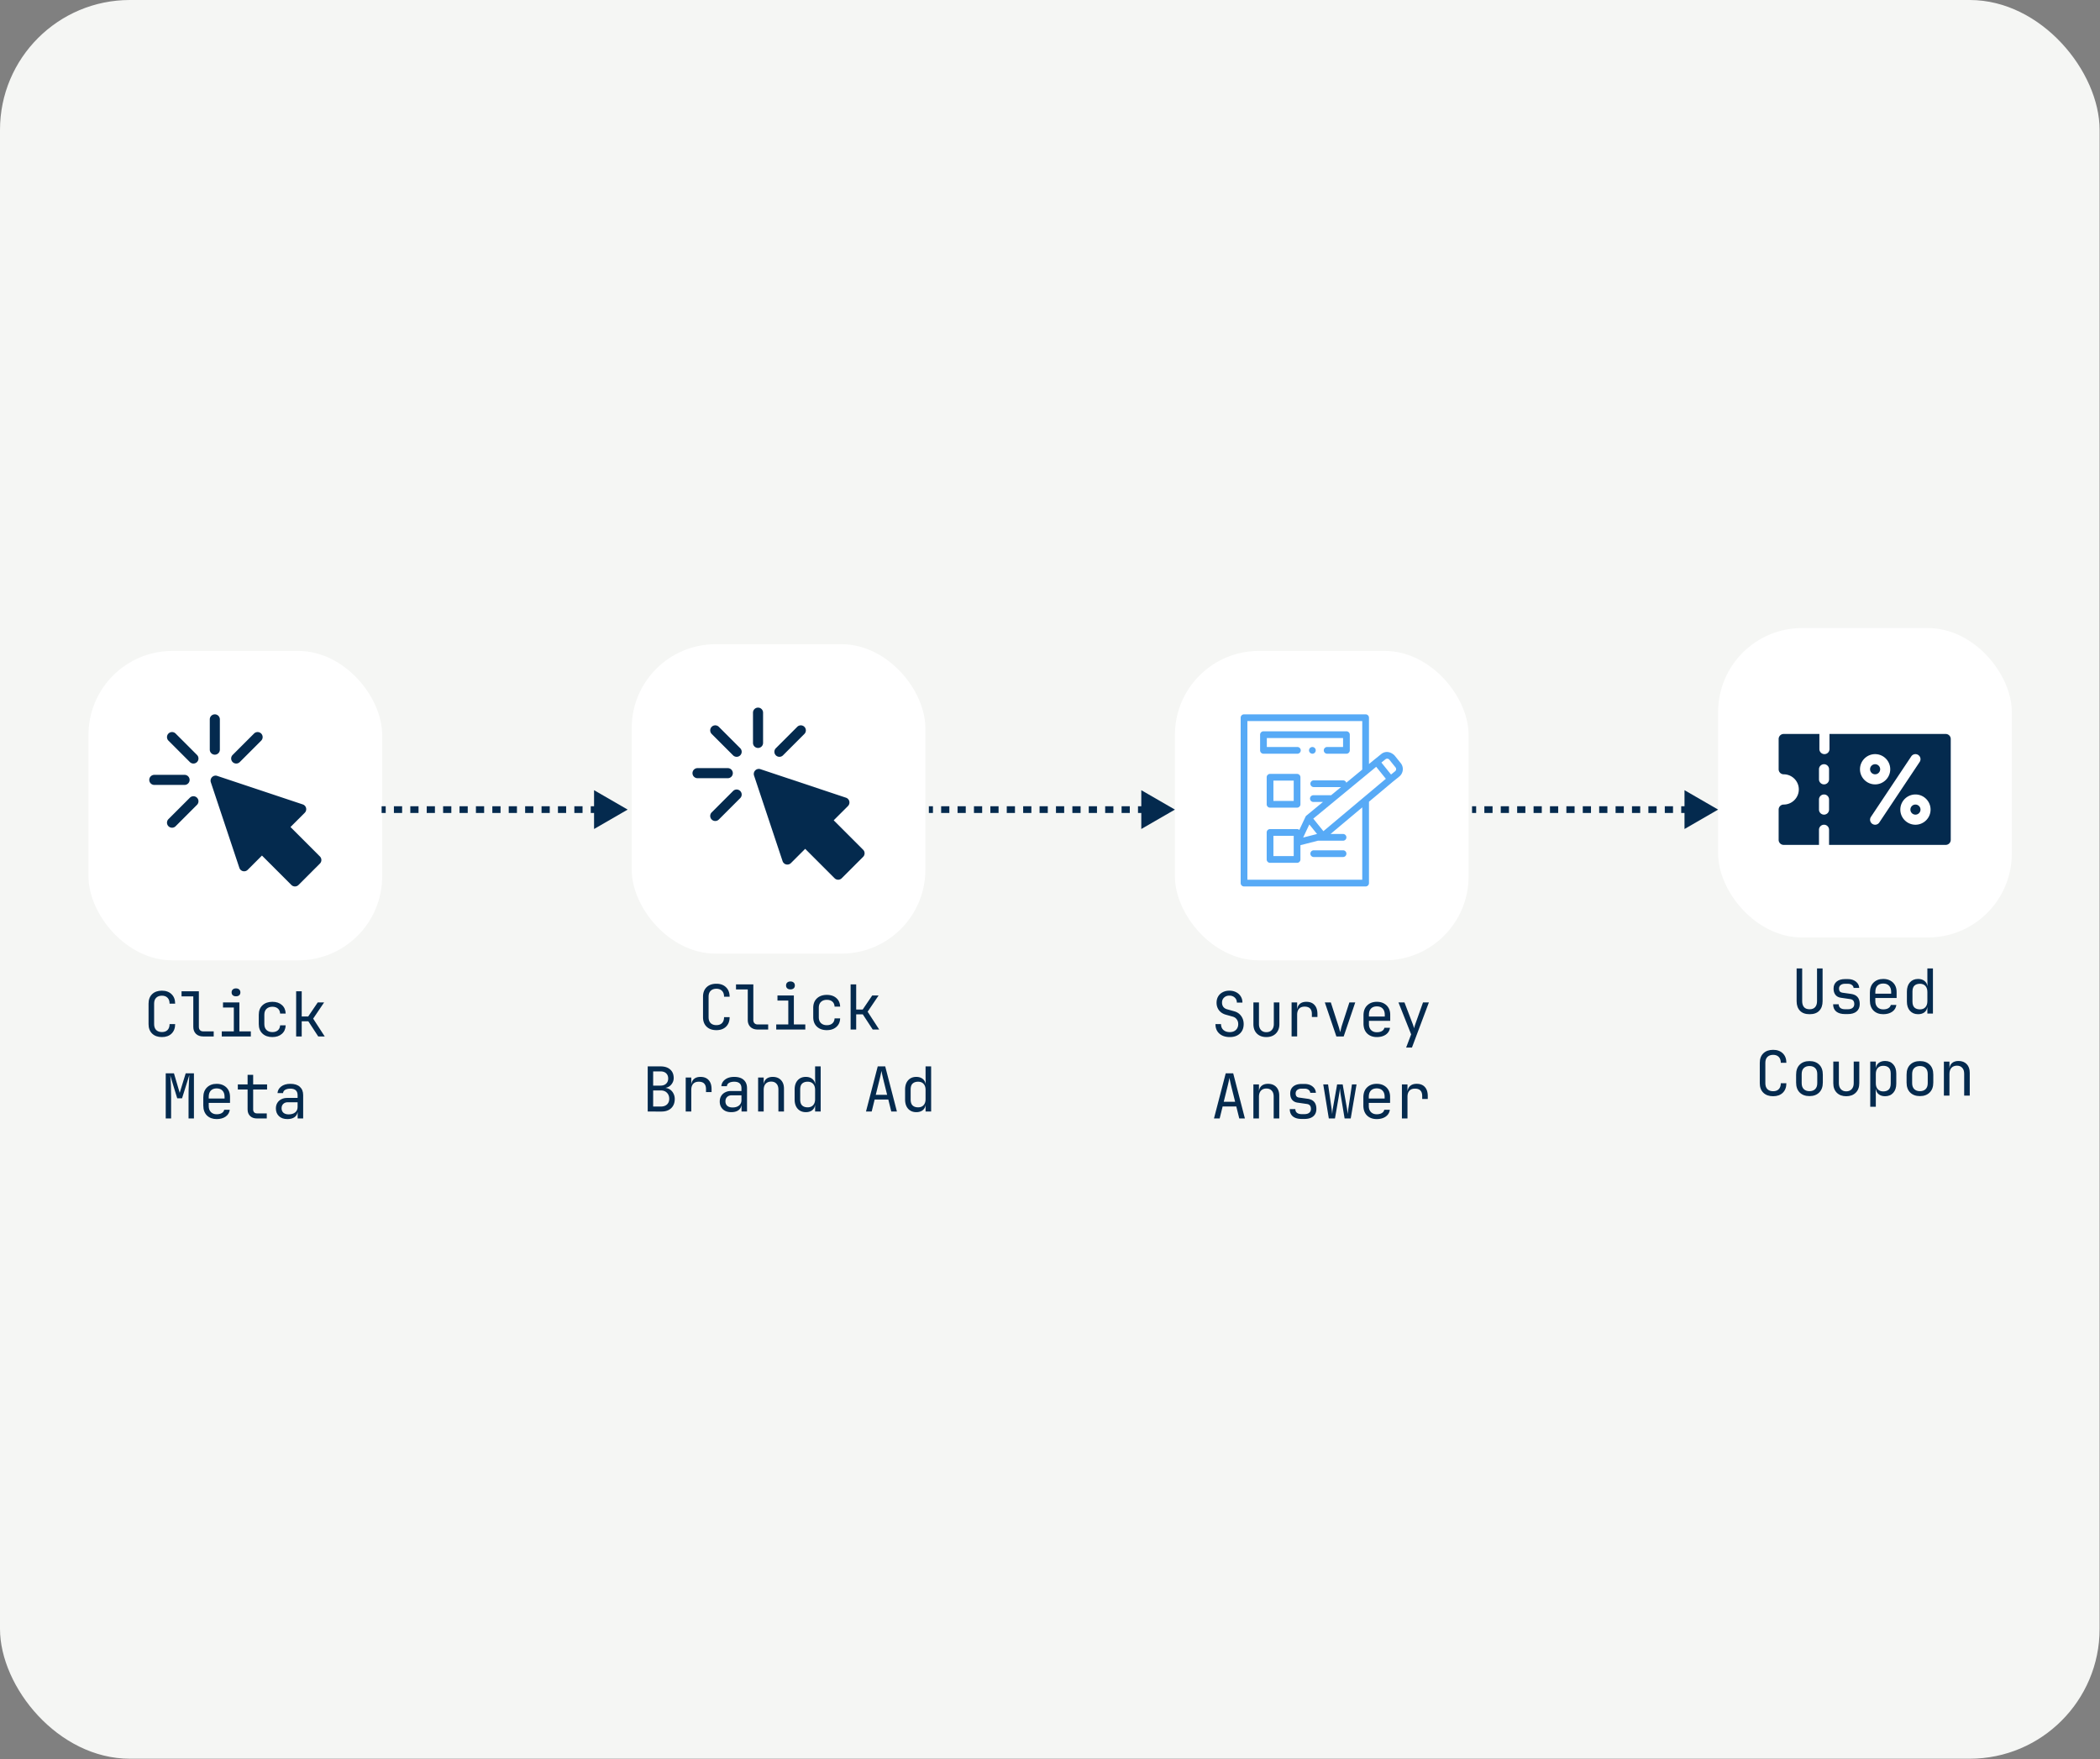 <svg xmlns="http://www.w3.org/2000/svg" width="1946" height="1630" fill="none"><rect width="100%" height="100%" fill="#808080" stroke="none"/><rect width="1945.64" height="1629.72" fill="#F5F6F4" rx="120.349"/><path fill="#042A4E" d="M150.039 960.991c-3.821 0-6.84-1.07-9.056-3.21-2.216-2.139-3.324-5.082-3.324-8.826v-18.914c0-3.745 1.108-6.687 3.324-8.827 2.216-2.14 5.235-3.209 9.056-3.209 3.744 0 6.725 1.089 8.941 3.266 2.216 2.14 3.324 5.063 3.324 8.77h-5.158c0-2.369-.631-4.184-1.892-5.445-1.222-1.299-2.961-1.949-5.215-1.949-2.255 0-4.031.65-5.331 1.949-1.261 1.261-1.891 3.076-1.891 5.445v18.914c0 2.369.63 4.203 1.891 5.502 1.3 1.261 3.076 1.892 5.331 1.892 2.254 0 3.993-.631 5.215-1.892 1.261-1.299 1.892-3.133 1.892-5.502h5.158c0 3.706-1.108 6.648-3.324 8.826-2.216 2.14-5.197 3.21-8.941 3.21Zm38.248-.573c-2.789 0-5.024-.802-6.706-2.407-1.643-1.643-2.464-3.802-2.464-6.477v-28.256h-10.89v-4.7h16.048v32.956c0 1.299.363 2.331 1.089 3.095.726.726 1.701 1.089 2.923 1.089h9.744v4.7h-9.744Zm17.214 0v-4.7h11.177v-22.124h-10.031v-4.7h15.189v26.824h10.603v4.7h-26.938Zm13.183-37.198c-1.261 0-2.255-.325-2.981-.974-.726-.65-1.089-1.529-1.089-2.637 0-1.146.363-2.044 1.089-2.693.726-.688 1.72-1.032 2.981-1.032s2.254.344 2.98 1.032c.726.649 1.089 1.547 1.089 2.693 0 1.108-.363 1.987-1.089 2.637-.726.649-1.719.974-2.98.974Zm33.72 37.771c-3.821 0-6.878-1.07-9.17-3.21-2.293-2.139-3.439-5.082-3.439-8.826v-8.597c0-3.745 1.146-6.687 3.439-8.827 2.292-2.14 5.349-3.21 9.17-3.21 3.63 0 6.553.975 8.77 2.923 2.254 1.949 3.438 4.605 3.553 7.967h-5.158c-.115-2.025-.803-3.572-2.064-4.642-1.261-1.108-2.961-1.662-5.101-1.662-2.254 0-4.069.649-5.445 1.948-1.337 1.261-2.006 3.076-2.006 5.445v8.655c0 2.369.669 4.203 2.006 5.502 1.376 1.299 3.191 1.949 5.445 1.949 2.14 0 3.84-.554 5.101-1.662 1.261-1.108 1.949-2.656 2.064-4.643h5.158c-.115 3.363-1.299 6.018-3.553 7.967-2.217 1.949-5.14 2.923-8.77 2.923Zm22.029-.573v-41.84h5.158v23.327h6.018l8.827-13.011h5.903l-10.145 15.017 10.718 16.507h-6.018l-9.17-14.042h-6.133v14.042h-5.158Zm-120.86 76.002v-41.842h7.623l5.331 18.112 5.559-18.112h7.623v41.842h-4.986v-19.78c0-1.87.019-4.01.057-6.42.076-2.44.172-4.91.287-7.39.114-2.48.248-4.718.401-6.705l-6.764 21.605h-4.47l-6.477-21.089c.306 2.828.516 5.919.631 9.289.114 3.36.172 6.93.172 10.71v19.78h-4.987Zm47.19.57c-3.706 0-6.706-1.11-8.999-3.32-2.254-2.26-3.381-5.35-3.381-9.29v-7.45c0-3.93 1.127-7.01 3.381-9.23 2.293-2.25 5.293-3.38 8.999-3.38 2.484 0 4.643.5 6.477 1.49 1.872.99 3.324 2.39 4.356 4.19 1.031 1.79 1.547 3.91 1.547 6.36v5.61h-19.716v2.98c0 2.34.668 4.19 2.006 5.56 1.337 1.34 3.114 2.01 5.33 2.01 1.911 0 3.477-.36 4.7-1.09 1.261-.76 2.025-1.78 2.292-3.04h5.159c-.344 2.64-1.624 4.74-3.84 6.31-2.216 1.53-4.987 2.29-8.311 2.29Zm-7.336-19.03h14.672v-1.6c0-2.49-.649-4.4-1.948-5.73-1.261-1.38-3.057-2.07-5.388-2.07s-4.146.69-5.445 2.07c-1.261 1.33-1.891 3.24-1.891 5.73v1.6Zm44.61 18.46c-2.598 0-4.681-.75-6.247-2.24-1.567-1.53-2.35-3.55-2.35-6.07v-18.52h-9.056v-4.7h9.056v-8.879h5.158v8.879h12.896v4.7h-12.896v18.52c0 1.07.306 1.95.917 2.63.65.65 1.491.98 2.522.98h9.171v4.7h-9.171Zm28.219.57c-3.248 0-5.828-.9-7.738-2.69-1.911-1.84-2.866-4.22-2.866-7.17 0-1.95.44-3.65 1.318-5.1.879-1.45 2.102-2.58 3.669-3.38 1.566-.84 3.362-1.26 5.387-1.26h9.744v-2.47c0-4.08-2.235-6.13-6.706-6.13-1.987 0-3.592.36-4.814 1.09-1.223.73-1.873 1.74-1.949 3.04h-5.159c.191-2.49 1.338-4.53 3.439-6.13 2.14-1.65 4.968-2.47 8.483-2.47 3.821 0 6.744.92 8.769 2.75 2.064 1.84 3.095 4.4 3.095 7.68v21.67h-5.101v-5.73h-.114c-.306 1.95-1.28 3.49-2.923 4.64-1.644 1.11-3.821 1.66-6.534 1.66Zm1.261-4.35c2.521 0 4.527-.62 6.018-1.84 1.49-1.22 2.235-2.88 2.235-4.99v-4.41h-9.171c-1.681 0-3.056.52-4.126 1.55-1.032.99-1.548 2.33-1.548 4.01 0 1.76.573 3.15 1.72 4.18 1.184 1 2.808 1.5 4.872 1.5Z"/><rect width="272.138" height="286.716" x="82" y="603.183" fill="#fff" rx="77.754"/><g fill="#042A4E" clip-path="url(#a)"><path d="m270.015 820.054-27.262-27.257-13.214 13.214a4.694 4.694 0 0 1-4.376 1.246 4.666 4.666 0 0 1-3.358-3.071l-26.433-79.295a4.668 4.668 0 0 1 1.127-4.782c1.245-1.245 3.102-1.702 4.782-1.127l79.295 26.433a4.666 4.666 0 0 1 3.07 3.359c.37 1.574-.1 3.23-1.245 4.375l-13.215 13.215 27.257 27.261a4.67 4.67 0 0 1 0 6.607l-19.821 19.822a4.67 4.67 0 0 1-6.607 0Zm-70.948-120.738a4.67 4.67 0 0 1-4.672-4.672v-28.035a4.67 4.67 0 0 1 4.672-4.672 4.67 4.67 0 0 1 4.673 4.672v28.035a4.67 4.67 0 0 1-4.673 4.672Zm-23.124 6.845-19.826-19.827a4.67 4.67 0 0 1 0-6.607 4.67 4.67 0 0 1 6.607 0l19.826 19.826a4.67 4.67 0 0 1 0 6.607 4.67 4.67 0 0 1-6.607.001Zm-19.826 59.469a4.67 4.67 0 0 1 0-6.607l19.826-19.826a4.67 4.67 0 0 1 6.607 0 4.67 4.67 0 0 1 0 6.607l-19.826 19.826a4.67 4.67 0 0 1-6.607 0Zm59.468-59.469a4.67 4.67 0 0 1 0-6.607l19.826-19.826a4.67 4.67 0 0 1 6.607 0 4.67 4.67 0 0 1 0 6.607l-19.825 19.826a4.672 4.672 0 0 1-6.608 0Zm-44.552 21.19h-28.035a4.67 4.67 0 0 1-4.672-4.673 4.67 4.67 0 0 1 4.672-4.672h28.035a4.67 4.67 0 0 1 4.672 4.672 4.67 4.67 0 0 1-4.672 4.673Z"/></g><path fill="#042A4E" d="M1676.9 939.809c-3.9 0-6.88-1.07-8.94-3.21-2.06-2.178-3.09-5.12-3.09-8.827v-30.377h5.15v30.377c0 2.293.56 4.108 1.67 5.445 1.14 1.338 2.88 2.006 5.21 2.006 2.29 0 4.01-.668 5.16-2.006 1.15-1.337 1.72-3.152 1.72-5.445v-30.377h5.16v30.377c0 3.745-1.03 6.687-3.1 8.827-2.02 2.14-5 3.21-8.94 3.21Zm32.86-.115c-3.51 0-6.24-.783-8.19-2.35-1.91-1.605-2.87-3.859-2.87-6.763h5.16c0 1.452.51 2.598 1.55 3.439 1.03.802 2.48 1.203 4.35 1.203h2.52c1.91 0 3.39-.42 4.42-1.261 1.07-.84 1.6-2.025 1.6-3.553 0-2.713-1.24-4.242-3.72-4.585l-8.71-1.261c-2.14-.306-3.81-1.185-4.99-2.637-1.19-1.49-1.78-3.439-1.78-5.846 0-2.751.94-4.91 2.81-6.477 1.91-1.566 4.53-2.35 7.85-2.35h2.52c3.06 0 5.54.765 7.46 2.293 1.94 1.49 2.99 3.458 3.15 5.903h-5.22c-.07-1.108-.61-2.025-1.6-2.751-.96-.726-2.22-1.089-3.79-1.089h-2.52c-1.76 0-3.13.402-4.12 1.204-1 .802-1.49 1.891-1.49 3.267 0 2.216 1.01 3.477 3.03 3.783l8.14 1.146c5.35.764 8.03 3.897 8.03 9.4 0 2.942-.98 5.235-2.93 6.878-1.91 1.604-4.62 2.407-8.14 2.407h-2.52Zm35.39.115c-3.71 0-6.71-1.109-9-3.325-2.26-2.254-3.38-5.349-3.38-9.285v-7.451c0-3.936 1.12-7.012 3.38-9.228 2.29-2.254 5.29-3.381 9-3.381 2.48 0 4.64.496 6.47 1.49 1.87.993 3.33 2.388 4.36 4.184 1.03 1.796 1.55 3.916 1.55 6.362v5.617h-19.72v2.98c0 2.331.67 4.184 2 5.56 1.34 1.337 3.12 2.006 5.34 2.006 1.91 0 3.47-.363 4.7-1.089 1.26-.764 2.02-1.777 2.29-3.038h5.16c-.35 2.637-1.63 4.738-3.84 6.305-2.22 1.528-4.99 2.293-8.31 2.293Zm-7.34-19.029h14.67v-1.605c0-2.484-.65-4.394-1.95-5.732-1.26-1.375-3.05-2.063-5.38-2.063-2.34 0-4.15.688-5.45 2.063-1.26 1.338-1.89 3.248-1.89 5.732v1.605Zm39.62 19.029c-3.13 0-5.65-1.051-7.56-3.153-1.87-2.101-2.81-4.948-2.81-8.54v-9.228c0-3.63.94-6.495 2.81-8.597 1.87-2.102 4.39-3.152 7.56-3.152 2.37 0 4.32.592 5.85 1.776 1.57 1.185 2.5 2.79 2.81 4.815h.06l-.12-7.164v-9.171h5.16v41.84h-5.16v-6.018h-.06c-.26 2.064-1.16 3.688-2.69 4.872-1.53 1.146-3.48 1.72-5.85 1.72Zm1.72-4.471c2.14 0 3.82-.669 5.05-2.006 1.22-1.338 1.83-3.191 1.83-5.56v-8.597c0-2.369-.61-4.222-1.83-5.56-1.23-1.337-2.91-2.006-5.05-2.006-2.18 0-3.88.573-5.1 1.72-1.22 1.108-1.83 2.961-1.83 5.559v9.171c0 2.56.61 4.413 1.83 5.559 1.22 1.147 2.92 1.72 5.1 1.72Zm-136.03 80.472c-3.83 0-6.84-1.07-9.06-3.21-2.22-2.14-3.32-5.08-3.32-8.83v-18.912c0-3.744 1.1-6.687 3.32-8.826 2.22-2.14 5.23-3.21 9.06-3.21 3.74 0 6.72 1.089 8.94 3.267 2.21 2.14 3.32 5.063 3.32 8.769h-5.16c0-2.369-.63-4.184-1.89-5.445-1.22-1.299-2.96-1.949-5.21-1.949-2.26 0-4.04.65-5.33 1.949-1.27 1.261-1.9 3.076-1.9 5.445v18.912c0 2.37.63 4.21 1.9 5.5 1.29 1.27 3.07 1.9 5.33 1.9 2.25 0 3.99-.63 5.21-1.9 1.26-1.29 1.89-3.13 1.89-5.5h5.16c0 3.71-1.11 6.65-3.32 8.83-2.22 2.14-5.2 3.21-8.94 3.21Zm33.66-.12c-3.78 0-6.8-1.1-9.06-3.32-2.21-2.22-3.32-5.31-3.32-9.29v-7.217c0-4.012 1.11-7.107 3.32-9.285 2.22-2.217 5.24-3.325 9.06-3.325 3.82 0 6.84 1.108 9.05 3.325 2.22 2.178 3.33 5.273 3.33 9.285v7.217c0 3.98-1.13 7.07-3.38 9.29-2.22 2.22-5.22 3.32-9 3.32Zm0-4.58c2.25 0 4.01-.63 5.27-1.89 1.3-1.26 1.95-3.12 1.95-5.56v-8.37c0-2.446-.65-4.299-1.95-5.56-1.26-1.261-3.02-1.891-5.27-1.891-2.22 0-3.97.63-5.27 1.891-1.3 1.261-1.95 3.114-1.95 5.56v8.37c0 2.44.65 4.3 1.95 5.56 1.3 1.26 3.05 1.89 5.27 1.89Zm34.06 4.7c-3.63 0-6.53-1.07-8.71-3.21-2.18-2.18-3.27-5.12-3.27-8.83v-20.058h5.16v20.058c0 2.29.61 4.13 1.84 5.5 1.22 1.34 2.88 2.01 4.98 2.01 2.14 0 3.82-.67 5.05-2.01 1.26-1.37 1.89-3.21 1.89-5.5v-20.058h5.16v20.058c0 3.71-1.11 6.65-3.33 8.83-2.21 2.14-5.14 3.21-8.77 3.21Zm22.26 9.74v-41.838h5.16v6.018h.06c.26-2.063 1.16-3.668 2.69-4.815 1.53-1.184 3.48-1.776 5.85-1.776 3.17 0 5.69 1.05 7.56 3.152 1.87 2.063 2.81 4.91 2.81 8.54v9.229c0 3.63-.94 6.49-2.81 8.6-1.87 2.1-4.39 3.15-7.56 3.15-2.37 0-4.32-.59-5.85-1.78-1.53-1.18-2.43-2.79-2.69-4.81h-.18l.12 7.16v9.17h-5.16Zm12.04-14.21c2.18 0 3.88-.58 5.1-1.72 1.22-1.15 1.83-3 1.83-5.56v-9.172c0-2.598-.61-4.451-1.83-5.559-1.22-1.147-2.92-1.72-5.1-1.72-2.1 0-3.79.669-5.05 2.006-1.22 1.338-1.83 3.191-1.83 5.56v8.595c0 2.37.61 4.22 1.83 5.56 1.26 1.34 2.95 2.01 5.05 2.01Zm34 4.35c-3.78 0-6.8-1.1-9.05-3.32-2.22-2.22-3.33-5.31-3.33-9.29v-7.217c0-4.012 1.11-7.107 3.33-9.285 2.22-2.217 5.23-3.325 9.05-3.325 3.83 0 6.84 1.108 9.06 3.325 2.22 2.178 3.32 5.273 3.32 9.285v7.217c0 3.98-1.12 7.07-3.38 9.29-2.21 2.22-5.21 3.32-9 3.32Zm0-4.58c2.26 0 4.02-.63 5.28-1.89 1.3-1.26 1.95-3.12 1.95-5.56v-8.37c0-2.446-.65-4.299-1.95-5.56-1.26-1.261-3.02-1.891-5.28-1.891-2.21 0-3.97.63-5.27 1.891-1.3 1.261-1.95 3.114-1.95 5.56v8.37c0 2.44.65 4.3 1.95 5.56 1.3 1.26 3.06 1.89 5.27 1.89Zm22.2 4.13v-31.528h5.16v6.018h.06c.27-2.102 1.13-3.726 2.58-4.872 1.45-1.146 3.38-1.719 5.79-1.719 3.17 0 5.69.974 7.56 2.923 1.88 1.948 2.81 4.604 2.81 7.967v21.211h-5.16v-20.294c0-2.408-.61-4.242-1.83-5.503-1.18-1.299-2.81-1.948-4.87-1.948-2.14 0-3.84.668-5.1 2.006-1.23 1.337-1.84 3.228-1.84 5.674v20.065h-5.16Z"/><rect width="272.138" height="286.716" x="1592.14" y="582" fill="#fff" rx="77.754"/><g clip-path="url(#b)"><g fill="#042A4E" clip-path="url(#c)"><path d="M1774.99 745.536a4.681 4.681 0 0 0-4.68 4.673 4.68 4.68 0 0 0 4.68 4.672c2.57 0 4.67-2.094 4.67-4.672a4.68 4.68 0 0 0-4.67-4.673Z"/><path d="M1803.02 680.122h-107.7v14.017a4.67 4.67 0 0 1-4.67 4.673c-2.59 0-4.68-2.09-4.68-4.673v-14.017h-33.09a4.67 4.67 0 0 0-4.67 4.673v28.034a4.67 4.67 0 0 0 4.67 4.673c7.73 0 14.02 6.288 14.02 14.017 0 7.73-6.29 14.017-14.02 14.017a4.67 4.67 0 0 0-4.67 4.673v28.035a4.67 4.67 0 0 0 4.67 4.672h32.71v-14.017a4.67 4.67 0 1 1 9.34 0v14.017h108.09a4.67 4.67 0 0 0 4.67-4.672v-93.449a4.67 4.67 0 0 0-4.67-4.673Zm-108.09 70.087a4.669 4.669 0 0 1-4.67 4.672 4.669 4.669 0 0 1-4.67-4.672v-9.345a4.669 4.669 0 0 1 4.67-4.672c2.58 0 4.67 2.089 4.67 4.672v9.345Zm0-28.035a4.67 4.67 0 1 1-9.34 0v-9.345a4.67 4.67 0 1 1 9.34 0v9.345Zm28.66-9.345c0-7.729 6.29-14.017 14.02-14.017 7.73 0 14.01 6.288 14.01 14.017 0 7.73-6.28 14.018-14.01 14.018-7.73 0-14.02-6.288-14.02-14.018Zm11.43 50.612a4.671 4.671 0 0 1-1.3-6.479l37.38-56.07a4.67 4.67 0 0 1 6.48-1.295 4.66 4.66 0 0 1 1.29 6.479l-37.38 56.069a4.66 4.66 0 0 1-6.47 1.296Zm39.97.785c-7.73 0-14.02-6.288-14.02-14.017 0-7.73 6.29-14.017 14.02-14.017 7.73 0 14.01 6.287 14.01 14.017 0 7.729-6.28 14.017-14.01 14.017Z"/><path d="M1737.61 708.156a4.681 4.681 0 0 0-4.68 4.673 4.68 4.68 0 0 0 4.68 4.672c2.57 0 4.67-2.094 4.67-4.672a4.68 4.68 0 0 0-4.67-4.673Z"/></g></g><path fill="#042A4E" d="M1139.63 960.991c-4.05 0-7.28-1.07-9.69-3.21-2.4-2.139-3.61-5.082-3.61-8.826h5.16c0 2.331.75 4.165 2.24 5.502 1.49 1.299 3.45 1.949 5.9 1.949 2.37 0 4.26-.688 5.67-2.063 1.42-1.376 2.12-3.172 2.12-5.388 0-1.681-.45-3.133-1.37-4.356-.88-1.261-2.16-2.121-3.84-2.579l-6.36-1.777c-2.64-.764-4.72-2.121-6.25-4.069-1.49-1.987-2.24-4.318-2.24-6.993 0-2.216.5-4.165 1.49-5.846 1-1.681 2.39-2.981 4.19-3.898 1.79-.955 3.86-1.432 6.19-1.432 2.37 0 4.45.477 6.25 1.432 1.83.917 3.26 2.217 4.29 3.898 1.04 1.643 1.55 3.553 1.55 5.731h-5.16c0-1.91-.65-3.458-1.95-4.642-1.29-1.223-2.96-1.834-4.98-1.834-2.03 0-3.67.611-4.93 1.834-1.26 1.184-1.89 2.732-1.89 4.642 0 1.529.4 2.847 1.2 3.955.84 1.07 2.01 1.815 3.5 2.235l6.53 1.835c2.79.764 4.95 2.216 6.48 4.356 1.56 2.101 2.35 4.604 2.35 7.508 0 3.668-1.17 6.591-3.5 8.769s-5.44 3.267-9.34 3.267Zm33.83 0c-3.63 0-6.53-1.07-8.71-3.21-2.18-2.178-3.26-5.12-3.26-8.826v-20.061h5.15v20.061c0 2.292.62 4.127 1.84 5.502 1.22 1.338 2.88 2.006 4.98 2.006 2.14 0 3.83-.668 5.05-2.006 1.26-1.375 1.89-3.21 1.89-5.502v-20.061h5.16v20.061c0 3.706-1.11 6.648-3.33 8.826-2.21 2.14-5.14 3.21-8.77 3.21Zm23.41-.573v-31.524h5.16v6.019h.11c.27-2.026 1.13-3.63 2.58-4.815 1.45-1.184 3.4-1.777 5.85-1.777 3.28 0 5.81.994 7.56 2.981 1.8 1.948 2.7 4.738 2.7 8.368v2.694h-5.16v-2.694c0-4.585-2.24-6.878-6.71-6.878-2.25 0-3.97.649-5.16 1.949-1.18 1.299-1.77 3.171-1.77 5.617v20.06h-5.16Zm41.51 0-10.71-31.524h5.56l6.87 21.207c.42 1.261.79 2.484 1.09 3.668.31 1.147.54 2.045.69 2.694.19-.649.42-1.547.69-2.694.27-1.184.59-2.407.97-3.668l6.88-21.207h5.45l-10.72 31.524h-6.77Zm37.51.573c-3.71 0-6.71-1.108-9-3.324-2.26-2.255-3.38-5.35-3.38-9.285v-7.451c0-3.936 1.12-7.012 3.38-9.228 2.29-2.254 5.29-3.382 9-3.382 2.48 0 4.64.497 6.47 1.491 1.88.993 3.33 2.388 4.36 4.184 1.03 1.795 1.55 3.916 1.55 6.362v5.616h-19.72v2.981c0 2.331.67 4.184 2.01 5.559 1.33 1.338 3.11 2.007 5.33 2.007 1.91 0 3.47-.363 4.7-1.089 1.26-.765 2.02-1.777 2.29-3.038h5.16c-.35 2.636-1.63 4.738-3.84 6.305-2.22 1.528-4.99 2.292-8.31 2.292Zm-7.34-19.029h14.67v-1.604c0-2.484-.65-4.395-1.94-5.732-1.27-1.376-3.06-2.063-5.39-2.063-2.33 0-4.15.687-5.45 2.063-1.26 1.337-1.89 3.248-1.89 5.732v1.604Zm34.47 28.773 4.64-12.266-11.75-29.575h5.56l7.45 19.488c.31.764.59 1.566.86 2.407s.46 1.567.57 2.178c.12-.611.31-1.337.58-2.178.26-.841.53-1.643.8-2.407l6.93-19.488h5.45l-15.71 41.841h-5.38Zm-178.07 65.685 10.89-41.842h6.93l10.84 41.842h-5.22l-2.75-11.12h-12.67l-2.75 11.12h-5.27Zm9.05-15.48h10.55l-3.21-12.89c-.61-2.45-1.09-4.49-1.43-6.14-.35-1.64-.56-2.709-.63-3.206-.08.497-.29 1.566-.63 3.206-.35 1.65-.82 3.67-1.44 6.08l-3.21 12.95Zm27.48 15.48v-31.53h5.16v6.02h.05c.27-2.1 1.13-3.72 2.58-4.87 1.45-1.15 3.38-1.72 5.79-1.72 3.17 0 5.7.98 7.57 2.92 1.87 1.95 2.81 4.61 2.81 7.97v21.21h-5.16v-20.29c0-2.41-.61-4.24-1.84-5.5-1.18-1.3-2.81-1.95-4.87-1.95-2.14 0-3.84.67-5.1 2-1.22 1.34-1.83 3.23-1.83 5.68v20.06h-5.16Zm44.78.46c-3.51 0-6.25-.79-8.2-2.35-1.91-1.61-2.86-3.86-2.86-6.77h5.16c0 1.46.51 2.6 1.54 3.44 1.04.8 2.49 1.21 4.36 1.21h2.52c1.91 0 3.38-.42 4.42-1.27 1.07-.84 1.6-2.02 1.6-3.55 0-2.71-1.24-4.24-3.72-4.58l-8.72-1.26c-2.14-.31-3.8-1.19-4.98-2.64-1.19-1.49-1.78-3.44-1.78-5.85 0-2.75.94-4.91 2.81-6.47 1.91-1.57 4.53-2.35 7.85-2.35h2.52c3.06 0 5.54.76 7.45 2.29 1.95 1.49 3 3.46 3.16 5.9h-5.22c-.08-1.11-.61-2.02-1.6-2.75-.96-.73-2.22-1.09-3.79-1.09h-2.52c-1.76 0-3.13.4-4.13 1.21-.99.8-1.49 1.89-1.49 3.26 0 2.22 1.02 3.48 3.04 3.79l8.14 1.14c5.35.77 8.02 3.9 8.02 9.4 0 2.94-.97 5.24-2.92 6.88-1.91 1.6-4.62 2.41-8.14 2.41h-2.52Zm25.12-.46-5.15-31.53h4.47l3.21 22.24c.11.84.23 1.78.34 2.81.11.99.19 1.82.23 2.47.08-.65.15-1.48.23-2.47.11-1.03.25-1.97.4-2.81l3.95-22.24h5.16l3.96 22.24c.15.84.28 1.78.4 2.81.15.99.25 1.82.29 2.47.07-.65.17-1.48.28-2.47.12-1.03.23-1.97.35-2.81l3.32-22.24h4.24l-5.39 31.53H1246l-3.61-21.78c-.15-1.07-.31-2.2-.46-3.38-.11-1.23-.21-2.16-.29-2.81-.03.65-.13 1.58-.28 2.81a84.02 84.02 0 0 1-.52 3.38l-3.78 21.78h-5.68Zm44.39.57c-3.71 0-6.71-1.11-9-3.32-2.26-2.26-3.38-5.35-3.38-9.29v-7.45c0-3.93 1.12-7.01 3.38-9.23 2.29-2.25 5.29-3.38 9-3.38 2.48 0 4.64.5 6.47 1.49 1.87.99 3.33 2.39 4.36 4.19 1.03 1.79 1.55 3.91 1.55 6.36v5.61h-19.72v2.98c0 2.34.67 4.19 2 5.56 1.34 1.34 3.12 2.01 5.34 2.01 1.91 0 3.47-.36 4.7-1.09 1.26-.76 2.02-1.78 2.29-3.04h5.16c-.35 2.64-1.63 4.74-3.84 6.31-2.22 1.53-4.99 2.29-8.31 2.29Zm-7.34-19.03h14.67v-1.6c0-2.49-.65-4.4-1.95-5.73-1.26-1.38-3.05-2.07-5.38-2.07-2.34 0-4.15.69-5.45 2.07-1.26 1.33-1.89 3.24-1.89 5.73v1.6Zm30.68 18.46v-31.53h5.16v6.02h.11c.27-2.02 1.13-3.63 2.58-4.81 1.46-1.19 3.4-1.78 5.85-1.78 3.29 0 5.81.99 7.57 2.98 1.79 1.95 2.69 4.74 2.69 8.37v2.69h-5.16v-2.69c0-4.59-2.23-6.88-6.7-6.88-2.26 0-3.98.65-5.16 1.95-1.19 1.3-1.78 3.17-1.78 5.62v20.06h-5.16Z"/><rect width="272.138" height="286.716" x="1088.76" y="603.183" fill="#fff" rx="77.754"/><g fill="#57AAF6" clip-path="url(#d)"><path d="m1298.04 707.193-5.74-7.135c-3.38-3.377-8.31-4.577-12.34-1.329l-6.19 4.991c-.01.003-.01.007-.02.011 0 .003 0 .006-.01.01l-5.16 4.25v-42.94a3.11 3.11 0 0 0-3.11-3.114h-112.66a3.119 3.119 0 0 0-3.12 3.114v153.257a3.12 3.12 0 0 0 3.12 3.115h112.66c1.72 0 3.11-1.395 3.11-3.115v-75.389l21.96-18.415 6.17-4.975c3.72-2.998 4.33-8.613 1.33-12.336Zm-84.73 56.779 7.15 8.841-12.87 3.29 5.72-12.131Zm13.05 6.232-4.62-5.715-4.77-5.896 50.48-41.594c0-.003.01-.008.01-.012l7.81-6.434 8.95 11.116-57.86 48.535Zm35.99 44.989h-106.43V668.166h106.43v44.958l-14.79 12.187a3.106 3.106 0 0 0-2.97-2.193h-27.2a3.111 3.111 0 0 0-3.11 3.115c0 1.72 1.39 3.115 3.11 3.115h25.27l-9.16 7.55h-16.43a3.12 3.12 0 0 0-3.12 3.115 3.12 3.12 0 0 0 3.12 3.115h8.87l-15.31 12.619c-.35.289-.65.664-.84 1.076l-5.76 12.228a3.102 3.102 0 0 0-2.07-.795h-25.05a3.111 3.111 0 0 0-3.11 3.115v25.043c0 1.72 1.39 3.115 3.11 3.115h25.05c1.72 0 3.11-1.395 3.11-3.115V783.18l16.22-4.147h23.27c1.72 0 3.11-1.395 3.11-3.115 0-1.72-1.39-3.115-3.11-3.115h-11.6l29.39-24.657v67.047Zm-63.51-40.707v18.813h-18.81v-18.813h18.81Zm94.89-61.518c-.07.676-.4 1.283-.93 1.71l-3.77 3.034-8.93-11.096 3.77-3.037c1.08-.871 2.71-.695 3.58.385l5.73 7.135c.43.529.62 1.193.55 1.869Z"/><path d="M1176.91 748.404h25.04c1.73 0 3.12-1.395 3.12-3.115v-25.043c0-1.72-1.39-3.115-3.12-3.115h-25.04a3.111 3.111 0 0 0-3.11 3.115v25.043c0 1.72 1.39 3.115 3.11 3.115Zm3.12-25.043h18.81v18.813h-18.81v-18.813Zm64.53 64.564h-27.17a3.111 3.111 0 0 0-3.11 3.115c0 1.72 1.39 3.115 3.11 3.115h27.17c1.72 0 3.11-1.395 3.11-3.115 0-1.72-1.39-3.115-3.11-3.115Zm-39.2-92.605a3.12 3.12 0 0 0-3.12-3.115h-28.31v-8.309h70.65v8.309h-14.76a3.111 3.111 0 0 0-3.11 3.115c0 1.72 1.39 3.115 3.11 3.115h17.87a3.12 3.12 0 0 0 3.12-3.115v-14.539a3.12 3.12 0 0 0-3.12-3.115h-76.88a3.111 3.111 0 0 0-3.11 3.115v14.539c0 1.72 1.39 3.115 3.11 3.115h31.43a3.12 3.12 0 0 0 3.12-3.115Z"/><path d="M1219.01 694.13a3.13 3.13 0 0 0-3.1-1.914 3.138 3.138 0 0 0-2.81 2.423c-.58 2.584 2.27 4.69 4.57 3.389 1.35-.762 1.94-2.466 1.34-3.898Z"/></g><path fill="#042A4E" d="M663.849 954.573c-3.822 0-6.84-1.07-9.056-3.21-2.217-2.139-3.325-5.081-3.325-8.826v-18.914c0-3.745 1.108-6.687 3.325-8.827 2.216-2.14 5.234-3.209 9.056-3.209 3.744 0 6.725 1.089 8.941 3.267 2.216 2.139 3.324 5.062 3.324 8.769h-5.158c0-2.369-.631-4.184-1.892-5.445-1.222-1.299-2.961-1.949-5.215-1.949-2.255 0-4.032.65-5.331 1.949-1.261 1.261-1.891 3.076-1.891 5.445v18.914c0 2.369.63 4.203 1.891 5.502 1.299 1.261 3.076 1.892 5.331 1.892 2.254 0 3.993-.631 5.215-1.892 1.261-1.299 1.892-3.133 1.892-5.502h5.158c0 3.706-1.108 6.648-3.324 8.826-2.216 2.14-5.197 3.21-8.941 3.21Zm38.248-.573c-2.789 0-5.025-.802-6.706-2.407-1.643-1.643-2.464-3.802-2.464-6.477V916.86h-10.89v-4.7h16.048v32.956c0 1.299.363 2.331 1.089 3.095.726.726 1.7 1.089 2.923 1.089h9.744v4.7h-9.744Zm17.214 0v-4.7h11.176v-22.124h-10.03v-4.7h15.189V949.3h10.603v4.7h-26.938Zm13.182-37.198c-1.26 0-2.254-.325-2.98-.974-.726-.65-1.089-1.529-1.089-2.637 0-1.146.363-2.044 1.089-2.693.726-.688 1.72-1.032 2.98-1.032 1.261 0 2.255.344 2.981 1.032.726.649 1.089 1.547 1.089 2.693 0 1.108-.363 1.987-1.089 2.637-.726.649-1.72.974-2.981.974Zm33.721 37.771c-3.821 0-6.878-1.07-9.17-3.21-2.293-2.139-3.439-5.081-3.439-8.826v-8.597c0-3.745 1.146-6.687 3.439-8.827 2.292-2.14 5.349-3.21 9.17-3.21 3.63 0 6.553.975 8.769 2.923 2.255 1.949 3.439 4.605 3.554 7.967h-5.158c-.115-2.025-.803-3.572-2.064-4.642-1.261-1.108-2.961-1.662-5.101-1.662-2.254 0-4.069.649-5.445 1.948-1.337 1.261-2.006 3.076-2.006 5.445v8.655c0 2.369.669 4.203 2.006 5.502 1.376 1.299 3.191 1.949 5.445 1.949 2.14 0 3.84-.554 5.101-1.662 1.261-1.108 1.949-2.656 2.064-4.643h5.158c-.115 3.363-1.299 6.018-3.554 7.967-2.216 1.949-5.139 2.923-8.769 2.923Zm22.028-.573v-41.84h5.159v23.327h6.018l8.826-13.011h5.904l-10.145 15.017L814.722 954h-6.018l-9.17-14.042h-6.133V954h-5.159Zm-188.022 76v-41.84h11.865c3.821 0 6.801.955 8.941 2.865 2.178 1.911 3.267 4.567 3.267 7.967 0 2.138-.688 4.068-2.063 5.788-1.338 1.72-3.095 2.79-5.273 3.21v.17c1.643.19 3.075.77 4.298 1.72 1.261.96 2.235 2.18 2.923 3.67.726 1.45 1.089 3.06 1.089 4.81 0 3.6-1.108 6.44-3.324 8.54-2.178 2.07-5.178 3.1-8.999 3.1H600.22Zm5.044-24.02h6.763c2.217 0 3.955-.59 5.216-1.77 1.299-1.19 1.949-2.79 1.949-4.816s-.631-3.63-1.892-4.815c-1.261-1.184-2.999-1.777-5.215-1.777h-6.821v13.178Zm0 19.38h7.107c2.408 0 4.299-.63 5.675-1.89 1.413-1.3 2.12-3.06 2.12-5.28 0-2.29-.707-4.14-2.12-5.56-1.376-1.45-3.267-2.17-5.675-2.17h-7.107v14.9Zm30.167 4.64v-31.524h5.159v6.014h.114c.268-2.02 1.127-3.63 2.579-4.81 1.452-1.184 3.401-1.777 5.847-1.777 3.286 0 5.808.994 7.565 2.977 1.796 1.95 2.694 4.74 2.694 8.37v2.7h-5.158v-2.7c0-4.58-2.236-6.88-6.706-6.88-2.255 0-3.974.65-5.159 1.95-1.184 1.3-1.776 3.17-1.776 5.62V1030h-5.159Zm42.146.57c-3.248 0-5.827-.89-7.737-2.69-1.911-1.83-2.866-4.22-2.866-7.17 0-1.94.439-3.64 1.318-5.1.879-1.45 2.102-2.58 3.668-3.38 1.567-.84 3.363-1.26 5.388-1.26h9.744v-2.46c0-4.09-2.236-6.14-6.706-6.14-1.987 0-3.592.37-4.815 1.09-1.222.73-1.872 1.74-1.948 3.04h-5.159c.191-2.48 1.337-4.53 3.439-6.13 2.14-1.645 4.967-2.467 8.483-2.467 3.821 0 6.744.917 8.769 2.747 2.063 1.84 3.095 4.4 3.095 7.68V1030h-5.101v-5.73h-.115c-.305 1.95-1.28 3.49-2.923 4.64-1.643 1.11-3.821 1.66-6.534 1.66Zm1.261-4.35c2.522 0 4.528-.61 6.018-1.84 1.491-1.22 2.236-2.88 2.236-4.98v-4.42h-9.171c-1.681 0-3.057.52-4.127 1.55-1.031.99-1.547 2.33-1.547 4.01 0 1.76.573 3.16 1.719 4.19 1.185.99 2.809 1.49 4.872 1.49Zm23.691 3.78v-31.524h5.158v6.014h.057c.268-2.1 1.128-3.72 2.58-4.867 1.452-1.147 3.381-1.72 5.788-1.72 3.172 0 5.694.975 7.566 2.927 1.872 1.95 2.809 4.6 2.809 7.96V1030h-5.159v-20.29c0-2.41-.611-4.24-1.834-5.5-1.184-1.3-2.808-1.95-4.872-1.95-2.14 0-3.84.67-5.101 2.01-1.223 1.33-1.834 3.22-1.834 5.67V1030h-5.158Zm44.209.57c-3.133 0-5.655-1.05-7.566-3.15-1.872-2.1-2.808-4.95-2.808-8.54v-9.23c0-3.63.936-6.49 2.808-8.59 1.873-2.106 4.395-3.157 7.566-3.157 2.369 0 4.318.593 5.846 1.777 1.567 1.18 2.503 2.79 2.809 4.81h.057l-.115-7.16v-9.17h5.159V1030h-5.159v-6.02h-.057c-.267 2.07-1.165 3.69-2.694 4.87-1.528 1.15-3.477 1.72-5.846 1.72Zm1.719-4.47c2.14 0 3.822-.67 5.044-2 1.223-1.34 1.834-3.19 1.834-5.56v-8.6c0-2.37-.611-4.22-1.834-5.56-1.222-1.34-2.904-2.01-5.044-2.01-2.177 0-3.878.58-5.101 1.72-1.222 1.11-1.834 2.96-1.834 5.56v9.17c0 2.56.612 4.42 1.834 5.56 1.223 1.15 2.924 1.72 5.101 1.72Zm54.03 3.9 10.89-41.84h6.935l10.833 41.84h-5.216l-2.751-11.12h-12.667L807.76 1030h-5.273Zm9.056-15.48h10.546l-3.21-12.89a169.84 169.84 0 0 1-1.433-6.134c-.344-1.643-.554-2.713-.63-3.21-.077.497-.287 1.567-.631 3.21a150.194 150.194 0 0 1-1.433 6.074l-3.209 12.95Zm37.561 16.05c-3.134 0-5.656-1.05-7.566-3.15-1.872-2.1-2.809-4.95-2.809-8.54v-9.23c0-3.63.937-6.49 2.809-8.59 1.872-2.106 4.394-3.157 7.566-3.157 2.369 0 4.317.593 5.846 1.777 1.566 1.18 2.503 2.79 2.808 4.81h.058l-.115-7.16v-9.17h5.158V1030h-5.158v-6.02h-.057c-.268 2.07-1.166 3.69-2.694 4.87-1.529 1.15-3.477 1.72-5.846 1.72Zm1.719-4.47c2.14 0 3.821-.67 5.044-2 1.223-1.34 1.834-3.19 1.834-5.56v-8.6c0-2.37-.611-4.22-1.834-5.56-1.223-1.34-2.904-2.01-5.044-2.01-2.178 0-3.878.58-5.101 1.72-1.223 1.11-1.834 2.96-1.834 5.56v9.17c0 2.56.611 4.42 1.834 5.56 1.223 1.15 2.923 1.72 5.101 1.72Z"/><rect width="272.138" height="286.716" x="585.379" y="596.952" fill="#fff" rx="77.754"/><g fill="#042A4E" clip-path="url(#e)"><path d="m773.394 813.824-27.262-27.257-13.214 13.214a4.694 4.694 0 0 1-4.376 1.246 4.666 4.666 0 0 1-3.358-3.071l-26.433-79.295a4.668 4.668 0 0 1 1.127-4.782 4.649 4.649 0 0 1 4.782-1.127l79.295 26.433a4.664 4.664 0 0 1 3.07 3.358 4.677 4.677 0 0 1-1.245 4.376l-13.215 13.214 27.257 27.262a4.67 4.67 0 0 1 0 6.607l-19.821 19.821a4.67 4.67 0 0 1-6.607.001Zm-70.948-120.737a4.67 4.67 0 0 1-4.672-4.673v-28.035a4.67 4.67 0 0 1 4.672-4.672 4.67 4.67 0 0 1 4.673 4.672v28.035a4.67 4.67 0 0 1-4.673 4.673Zm-23.124 6.844-19.826-19.826a4.67 4.67 0 0 1 0-6.607 4.67 4.67 0 0 1 6.607 0l19.826 19.826a4.67 4.67 0 0 1 0 6.607 4.67 4.67 0 0 1-6.607 0ZM659.496 759.4a4.67 4.67 0 0 1 0-6.607l19.825-19.826a4.672 4.672 0 1 1 6.608 6.608L666.103 759.4a4.67 4.67 0 0 1-6.607 0Zm59.468-59.468a4.67 4.67 0 0 1 0-6.607l19.826-19.826a4.67 4.67 0 0 1 6.607 0 4.67 4.67 0 0 1 0 6.607l-19.826 19.826a4.67 4.67 0 0 1-6.607 0Zm-44.552 21.189h-28.035a4.67 4.67 0 0 1-4.672-4.672 4.67 4.67 0 0 1 4.672-4.673h28.035a4.67 4.67 0 0 1 4.672 4.673 4.67 4.67 0 0 1-4.672 4.672Z"/></g><path fill="#042A4E" d="m581.641 750.208-31.149-17.984v35.968l31.149-17.984Zm-228.016 0v3.115h3.801v-6.23h-3.801v3.115Zm11.401 0v3.115h7.601v-6.23h-7.601v3.115Zm15.201 0v3.115h7.601v-6.23h-7.601v3.115Zm15.201 0v3.115h7.601v-6.23h-7.601v3.115Zm15.201 0v3.115h7.601v-6.23h-7.601v3.115Zm15.202 0v3.115h7.6v-6.23h-7.6v3.115Zm15.201 0v3.115h7.6v-6.23h-7.6v3.115Zm15.201 0v3.115h7.6v-6.23h-7.6v3.115Zm15.201 0v3.115h7.6v-6.23h-7.6v3.115Zm15.201 0v3.115h7.6v-6.23h-7.6v3.115Zm15.201 0v3.115h7.6v-6.23h-7.6v3.115Zm15.201 0v3.115h7.6v-6.23h-7.6v3.115Zm15.201 0v3.115h7.6v-6.23h-7.6v3.115Zm15.201 0v3.115h7.6v-6.23h-7.6v3.115Zm15.201 0v3.115h7.601v-6.23h-7.601v3.115Zm526.12 0-31.15-17.984v35.968l31.15-17.984Zm-228.017 0v3.115h3.8v-6.23h-3.8v3.115Zm11.4 0v3.115h7.601v-6.23h-7.601v3.115Zm15.202 0v3.115h7.6v-6.23h-7.6v3.115Zm15.201 0v3.115h7.6v-6.23h-7.6v3.115Zm15.201 0v3.115h7.6v-6.23h-7.6v3.115Zm15.201 0v3.115h7.6v-6.23h-7.6v3.115Zm15.201 0v3.115h7.6v-6.23h-7.6v3.115Zm15.201 0v3.115h7.6v-6.23h-7.6v3.115Zm15.201 0v3.115h7.6v-6.23h-7.6v3.115Zm15.201 0v3.115h7.598v-6.23h-7.598v3.115Zm15.198 0v3.115h7.6v-6.23h-7.6v3.115Zm15.2 0v3.115h7.6v-6.23h-7.6v3.115Zm15.21 0v3.115h7.6v-6.23h-7.6v3.115Zm15.2 0v3.115h7.6v-6.23h-7.6v3.115Zm15.2 0v3.115h7.6v-6.23h-7.6v3.115Zm522.38 0-31.15-17.984v35.968l31.15-17.984Zm-228.02 0v3.115h3.8v-6.23h-3.8v3.115Zm11.4 0v3.115h7.6v-6.23h-7.6v3.115Zm15.2 0v3.115h7.6v-6.23h-7.6v3.115Zm15.2 0v3.115h7.61v-6.23h-7.61v3.115Zm15.21 0v3.115h7.6v-6.23h-7.6v3.115Zm15.2 0v3.115h7.6v-6.23h-7.6v3.115Zm15.2 0v3.115h7.6v-6.23h-7.6v3.115Zm15.2 0v3.115h7.6v-6.23h-7.6v3.115Zm15.2 0v3.115h7.6v-6.23h-7.6v3.115Zm15.2 0v3.115h7.6v-6.23h-7.6v3.115Zm15.2 0v3.115h7.6v-6.23h-7.6v3.115Zm15.2 0v3.115h7.6v-6.23h-7.6v3.115Zm15.2 0v3.115h7.61v-6.23h-7.61v3.115Zm15.21 0v3.115h7.6v-6.23h-7.6v3.115Zm15.2 0v3.115h7.6v-6.23h-7.6v3.115Z"/><defs><clipPath id="a"><path fill="#fff" d="M138.326 661.937h159.487v159.487H138.326z"/></clipPath><clipPath id="b"><path fill="#fff" d="M1648.46 640.756h159.487v159.487H1648.46z"/></clipPath><clipPath id="c"><path fill="#fff" d="M1648.21 651.774h159.487v159.487H1648.21z"/></clipPath><clipPath id="d"><path fill="#fff" d="M1145.08 661.937h159.487v159.487H1145.08z"/></clipPath><clipPath id="e"><path fill="#fff" d="M641.705 655.707h159.487v159.487H641.705z"/></clipPath></defs></svg>